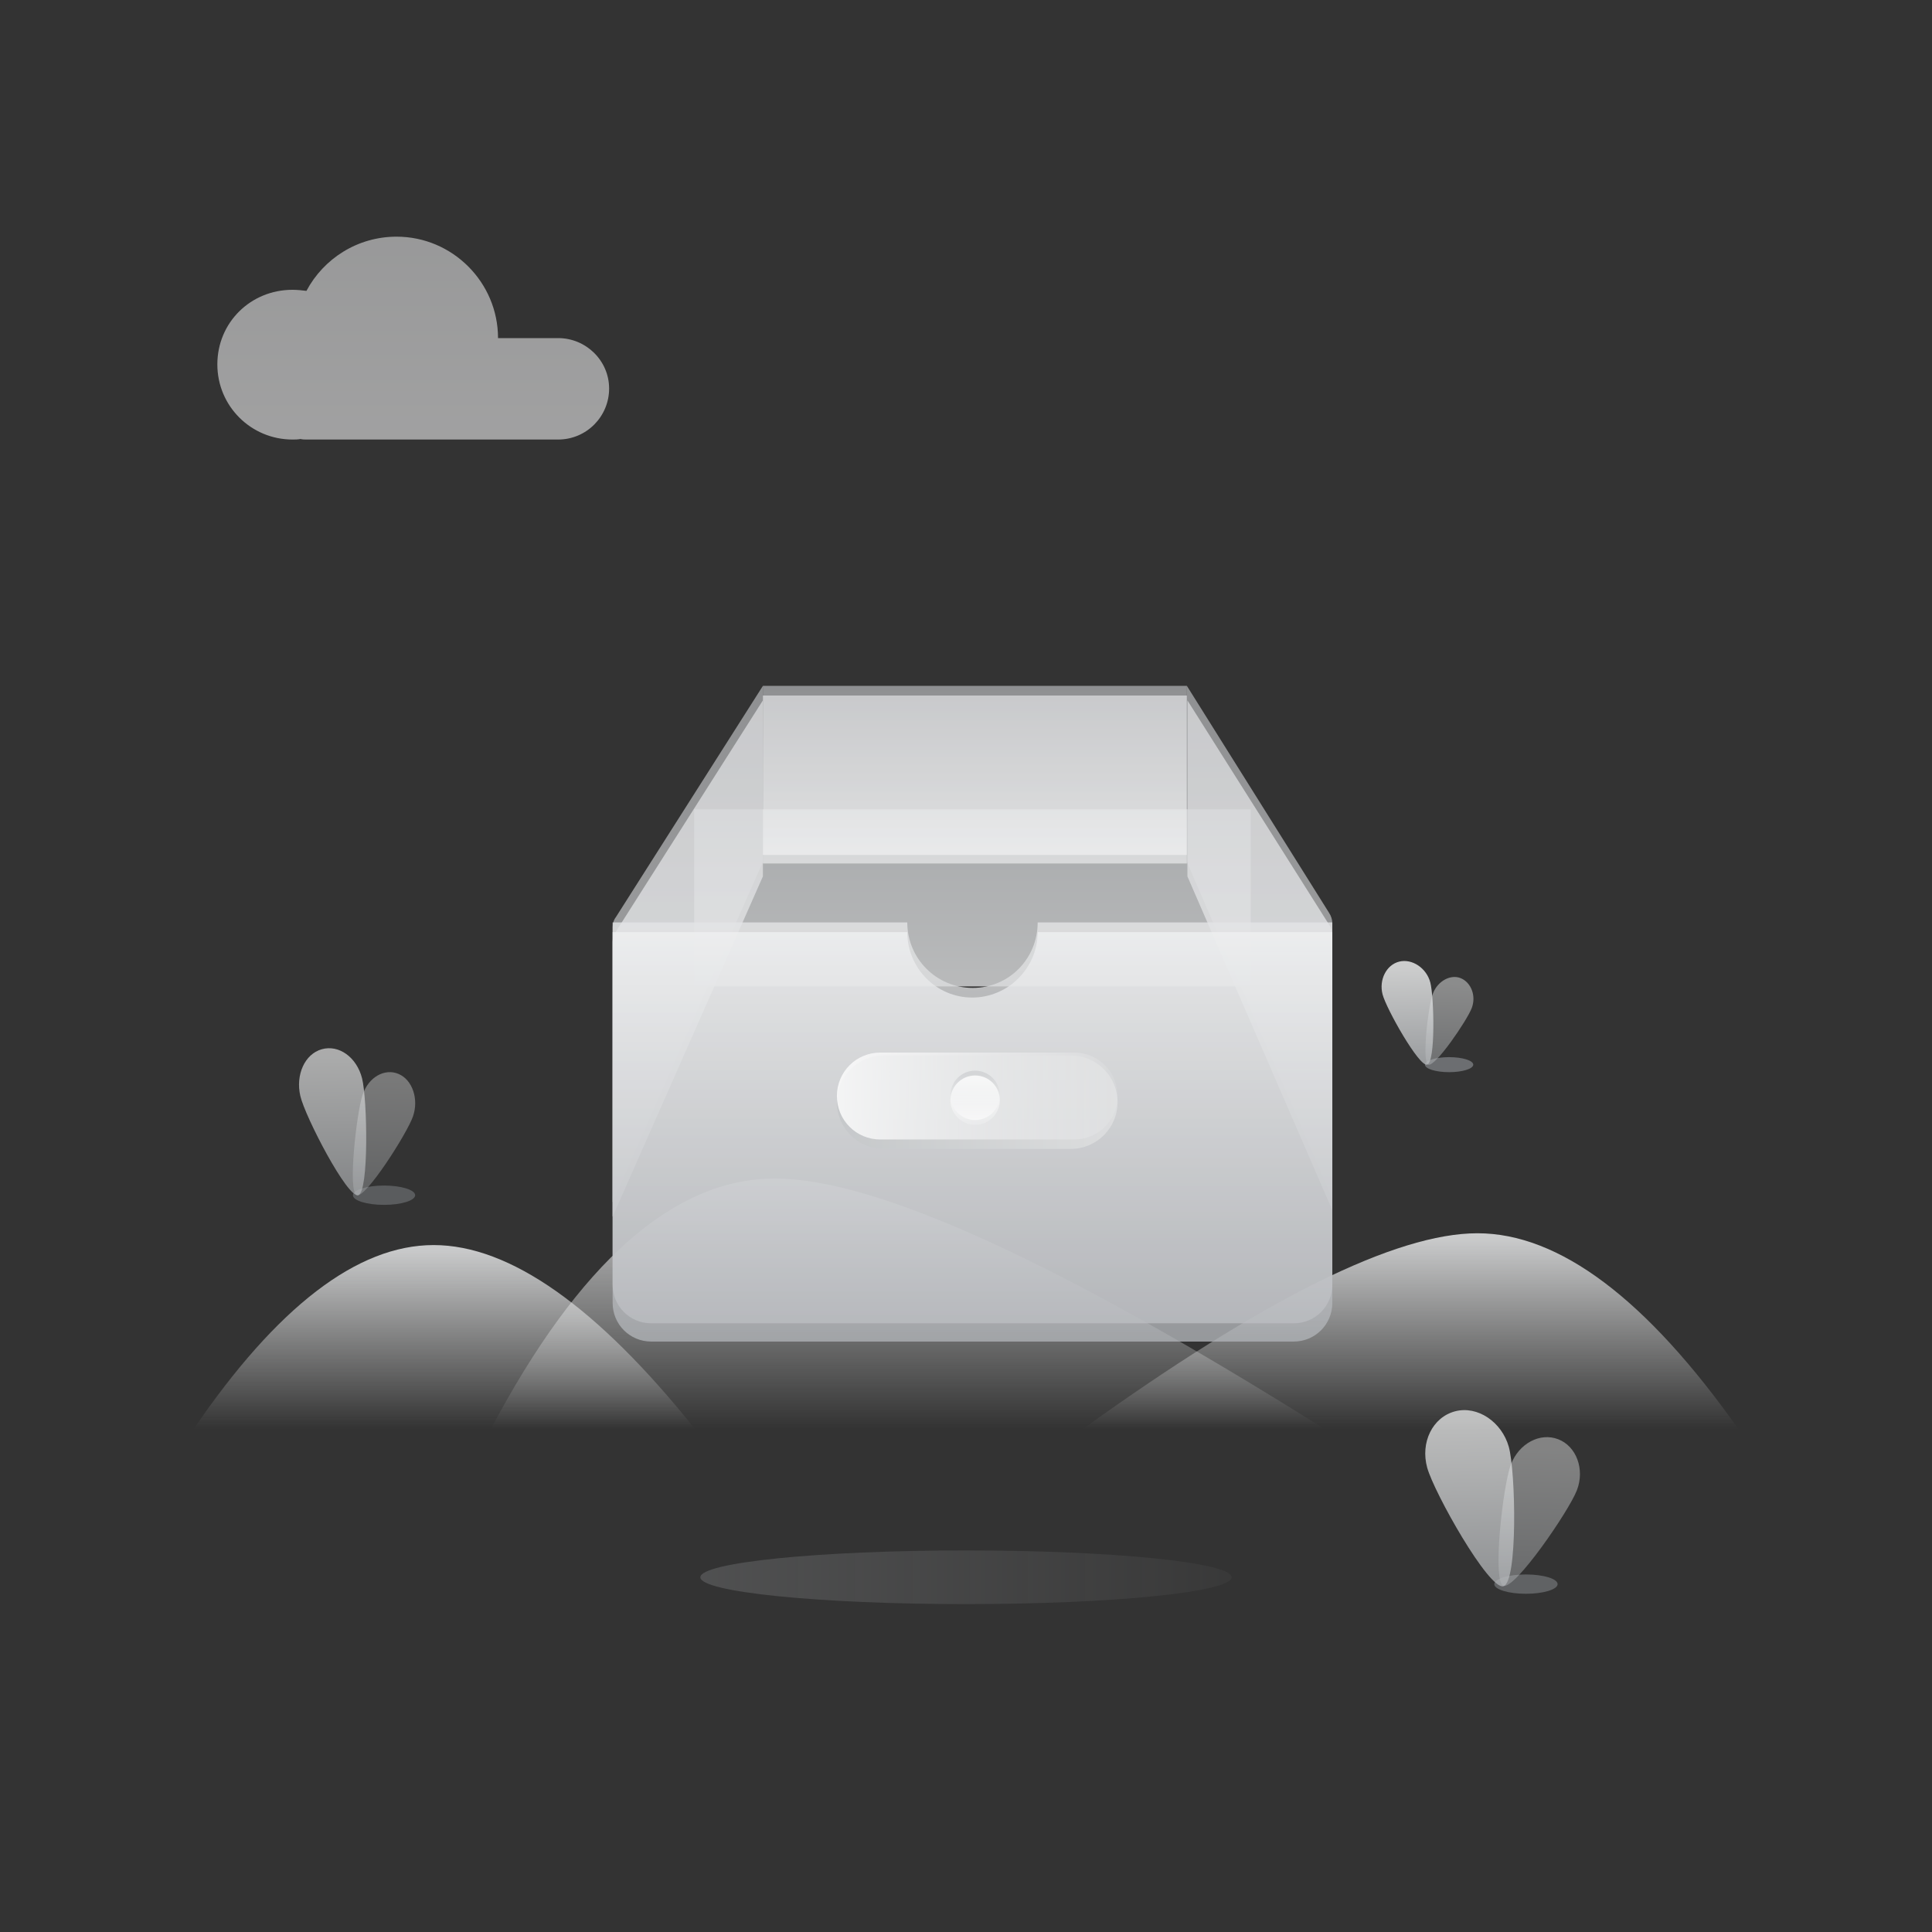 <?xml version="1.0" standalone="no"?><!DOCTYPE svg PUBLIC "-//W3C//DTD SVG 1.1//EN" "http://www.w3.org/Graphics/SVG/1.1/DTD/svg11.dtd"><svg height="1080" node-id="1" sillyvg="true" template-height="1080" template-width="1080" version="1.1" viewBox="0 0 1080 1080" width="1080" xmlns="http://www.w3.org/2000/svg" xmlns:xlink="http://www.w3.org/1999/xlink"><rect x="0" y="0" width="1080" height="1080" fill="#333333" stroke="none"/><defs node-id="120"><linearGradient gradientUnits="objectBoundingBox" id="linearGradient-1" node-id="5" spreadMethod="pad" x1="1.209" x2="-0.25" y1="0.5" y2="0.5"><stop offset="0" stop-color="#c8cacd" stop-opacity="0"></stop><stop offset="1" stop-color="#b2b5b8"></stop></linearGradient><linearGradient gradientUnits="objectBoundingBox" id="linearGradient-2" node-id="8" spreadMethod="pad" x1="0.505" x2="0.495" y1="0.096" y2="1"><stop offset="0" stop-color="#f4f5f5"></stop><stop offset="1" stop-color="#b3b6b9"></stop></linearGradient><linearGradient gradientUnits="objectBoundingBox" id="linearGradient-3" node-id="11" spreadMethod="pad" x1="0.498" x2="0.503" y1="0.075" y2="0.998"><stop offset="0" stop-color="#f3f4f4"></stop><stop offset="1" stop-color="#b3b6b9"></stop></linearGradient><linearGradient gradientUnits="objectBoundingBox" id="linearGradient-4" node-id="14" spreadMethod="pad" x1="0.5" x2="0.5" y1="1" y2="-0.442"><stop offset="0" stop-color="#f8f8f9"></stop><stop offset="1" stop-color="#e2e3e4"></stop></linearGradient><linearGradient gradientUnits="objectBoundingBox" id="linearGradient-5" node-id="17" spreadMethod="pad" x1="0.5" x2="0.5" y1="0.996" y2="0.029"><stop offset="0" stop-color="#f4f5f5" stop-opacity="0"></stop><stop offset="1" stop-color="#eeeff0"></stop></linearGradient><linearGradient gradientUnits="objectBoundingBox" id="linearGradient-6" node-id="20" spreadMethod="pad" x1="0.5" x2="0.5" y1="0.997" y2="0.029"><stop offset="0" stop-color="#f4f5f5" stop-opacity="0"></stop><stop offset="1" stop-color="#eeeff0"></stop></linearGradient><linearGradient gradientUnits="objectBoundingBox" id="linearGradient-7" node-id="23" spreadMethod="pad" x1="0.5" x2="0.5" y1="1" y2="0.001"><stop offset="0.003" stop-color="#f4f5f5" stop-opacity="0"></stop><stop offset="0.98" stop-color="#f0f1f2"></stop></linearGradient><linearGradient gradientUnits="objectBoundingBox" id="linearGradient-8" node-id="26" spreadMethod="pad" x1="0.509" x2="0.493" y1="0.095" y2="1.001"><stop offset="0" stop-color="#f4f5f5"></stop><stop offset="1" stop-color="#b3b6b9"></stop></linearGradient><linearGradient gradientUnits="objectBoundingBox" id="linearGradient-9" node-id="29" spreadMethod="pad" x1="0.496" x2="0.505" y1="0.077" y2="0.999"><stop offset="0" stop-color="#f3f4f4"></stop><stop offset="1" stop-color="#b3b6b9"></stop></linearGradient><linearGradient gradientUnits="objectBoundingBox" id="linearGradient-10" node-id="32" spreadMethod="pad" x1="0.508" x2="0.492" y1="0.099" y2="1.005"><stop offset="0" stop-color="#f4f5f5"></stop><stop offset="1" stop-color="#b3b6b9"></stop></linearGradient><linearGradient gradientUnits="objectBoundingBox" id="linearGradient-11" node-id="35" spreadMethod="pad" x1="0.497" x2="0.506" y1="0.075" y2="0.998"><stop offset="0" stop-color="#f3f4f4"></stop><stop offset="1" stop-color="#b3b6b9"></stop></linearGradient><linearGradient gradientUnits="objectBoundingBox" id="linearGradient-12" node-id="38" spreadMethod="pad" x1="0.5" x2="0.5" y1="0" y2="1.245"><stop offset="0" stop-color="#c5c8ca"></stop><stop offset="1" stop-color="#e0e1e2"></stop></linearGradient><linearGradient gradientUnits="objectBoundingBox" id="linearGradient-13" node-id="41" spreadMethod="pad" x1="0.5" x2="0.5" y1="-0" y2="1"><stop offset="0" stop-color="#ccced1"></stop><stop offset="1" stop-color="#edeeef"></stop></linearGradient><linearGradient gradientUnits="objectBoundingBox" id="linearGradient-14" node-id="44" spreadMethod="pad" x1="0.5" x2="0.5" y1="0" y2="1"><stop offset="0" stop-color="#d7d8da"></stop><stop offset="1" stop-color="#edeeef"></stop></linearGradient><linearGradient gradientUnits="objectBoundingBox" id="linearGradient-15" node-id="47" spreadMethod="pad" x1="0.5" x2="0.5" y1="-0" y2="0.999"><stop offset="0" stop-color="#cbcdd0"></stop><stop offset="1" stop-color="#f4f5f5"></stop></linearGradient><linearGradient gradientUnits="objectBoundingBox" id="linearGradient-16" node-id="50" spreadMethod="pad" x1="0.5" x2="0.5" y1="0" y2="1"><stop offset="0" stop-color="#d7d8da"></stop><stop offset="1" stop-color="#edeeef"></stop></linearGradient><linearGradient gradientUnits="objectBoundingBox" id="linearGradient-17" node-id="53" spreadMethod="pad" x1="0.5" x2="0.5" y1="-0" y2="1"><stop offset="0" stop-color="#ccced1"></stop><stop offset="1" stop-color="#edeeef"></stop></linearGradient><linearGradient gradientUnits="objectBoundingBox" id="linearGradient-18" node-id="56" spreadMethod="pad" x1="0.5" x2="0.5" y1="0" y2="1"><stop offset="0" stop-color="#d7d8da"></stop><stop offset="1" stop-color="#edeeef"></stop></linearGradient><linearGradient gradientUnits="objectBoundingBox" id="linearGradient-19" node-id="59" spreadMethod="pad" x1="0.5" x2="0.5" y1="-0" y2="1"><stop offset="0" stop-color="#e4e5e6"></stop><stop offset="1" stop-color="#afb2b6"></stop></linearGradient><linearGradient gradientUnits="objectBoundingBox" id="linearGradient-20" node-id="62" spreadMethod="pad" x1="0.5" x2="0.5" y1="-0" y2="1"><stop offset="0" stop-color="#eff0f1"></stop><stop offset="1" stop-color="#bbbdc1"></stop></linearGradient><linearGradient gradientUnits="objectBoundingBox" id="linearGradient-21" node-id="65" spreadMethod="pad" x1="0.003" x2="0.999" y1="0.5" y2="0.5"><stop offset="0" stop-color="#c4c7c9"></stop><stop offset="1" stop-color="#e0e1e2"></stop></linearGradient><linearGradient gradientUnits="objectBoundingBox" id="linearGradient-22" node-id="68" spreadMethod="pad" x1="0.003" x2="0.999" y1="0.5" y2="0.5"><stop offset="0" stop-color="#ffffff"></stop><stop offset="1" stop-color="#ffffff" stop-opacity="0.097"></stop></linearGradient><linearGradient gradientUnits="objectBoundingBox" id="linearGradient-23" node-id="71" spreadMethod="pad" x1="0.5" x2="0.5" y1="1.149" y2="0.065"><stop offset="0" stop-color="#ffffff"></stop><stop offset="1" stop-color="#cfd1d3"></stop></linearGradient><linearGradient gradientUnits="objectBoundingBox" id="linearGradient-24" node-id="74" spreadMethod="pad" x1="0.5" x2="0.5" y1="1.149" y2="0.065"><stop offset="0" stop-color="#ffffff" stop-opacity="0.097"></stop><stop offset="1" stop-color="#ffffff"></stop></linearGradient></defs><g node-id="265"><g node-id="266"><g node-id="267"><path d="M 0.00 0.00 L 1080.00 0.00 L 1080.00 1080.00 L 0.00 1080.00 Z" fill="#ffffff" fill-opacity="0" fill-rule="nonzero" group-id="1,2,3" id="矩形" node-id="81" stroke="none" target-height="1080" target-width="1080" target-x="0" target-y="0"></path><g node-id="269"><path d="M 688.50 881.70 C 688.50 889.98 622.01 896.70 540.00 896.70 C 457.99 896.70 391.50 889.98 391.50 881.70 C 391.50 873.42 457.99 866.70 540.00 866.70 C 622.01 866.70 688.50 873.42 688.50 881.70 Z" fill="url(#linearGradient-1)" fill-opacity="0.265" fill-rule="nonzero" group-id="1,2,3,5" id="椭圆形" node-id="82" stroke="none" target-height="30" target-width="297" target-x="391.5" target-y="866.7"></path></g><g node-id="270"><g node-id="281"><path d="M 232.08 668.13 C 232.08 671.12 224.29 673.53 214.68 673.53 C 205.07 673.53 197.28 671.12 197.28 668.13 C 197.28 665.15 205.07 662.73 214.68 662.73 C 224.29 662.73 232.08 665.15 232.08 668.13 Z" fill="#9da1a6" fill-opacity="0.373" fill-rule="nonzero" group-id="1,2,3,6,17" id="椭圆形_1_" node-id="84" stroke="none" target-height="10.8" target-width="34.8" target-x="197.281" target-y="662.733"></path></g><g node-id="282"><path d="M 199.38 668.13 C 204.18 670.23 227.58 633.63 230.88 624.03 C 234.18 614.43 230.58 603.63 222.78 600.33 C 214.98 597.03 205.98 602.13 202.68 612.03 C 199.38 621.93 194.28 666.03 199.38 668.13 Z" fill="url(#linearGradient-2)" fill-opacity="0.359" fill-rule="nonzero" group-id="1,2,3,6,18" id="椭圆形_2_" node-id="85" stroke="none" target-height="73.2" target-width="39.9" target-x="194.281" target-y="597.033"></path></g><path d="M 200.28 668.13 C 206.28 666.33 205.38 614.43 202.38 602.73 C 199.38 591.03 189.48 583.83 179.88 586.53 C 170.28 589.23 165.18 600.93 167.88 612.63 C 170.58 624.33 194.28 669.93 200.28 668.13 Z" fill="url(#linearGradient-3)" fill-opacity="0.624" fill-rule="nonzero" group-id="1,2,3,6" id="椭圆形_3_" node-id="86" stroke="none" target-height="86.1" target-width="41.1" target-x="165.181" target-y="583.833"></path></g><g node-id="271"><path d="M 171.60 245.70 C 170.40 245.70 169.20 245.70 168.00 245.40 C 166.50 245.70 165.00 245.70 163.50 245.70 C 140.40 245.70 121.50 227.10 121.50 203.70 C 121.50 180.30 140.10 162.00 163.50 162.00 C 166.20 162.00 168.90 162.30 171.30 162.60 C 180.90 144.60 199.80 132.30 221.70 132.30 C 252.90 132.30 278.40 157.80 278.40 189.00 L 278.40 189.00 L 312.00 189.00 C 327.60 189.00 340.50 201.60 340.50 217.20 C 340.50 232.80 327.90 245.70 312.00 245.70 L 171.60 245.70 Z" fill="url(#linearGradient-4)" fill-opacity="0.56" fill-rule="nonzero" group-id="1,2,3,7" id="形状结合" node-id="87" stroke="none" target-height="113.4" target-width="219" target-x="121.5" target-y="132.3"></path></g><g node-id="272"><path d="M 108.00 799.20 C 154.80 730.50 199.80 696.00 242.40 696.00 C 285.00 696.00 333.90 730.50 388.80 799.20 L 108.00 799.20 Z" fill="url(#linearGradient-5)" fill-opacity="0.8" fill-rule="nonzero" group-id="1,2,3,8" id="路径" node-id="89" stroke="none" target-height="103.2" target-width="280.8" target-x="108" target-y="696"></path><path d="M 274.20 799.20 C 323.70 705.60 376.80 658.80 433.20 658.80 C 489.60 658.80 592.20 705.60 741.00 799.20 L 274.20 799.20 Z" fill="url(#linearGradient-6)" fill-opacity="0.8" fill-rule="nonzero" group-id="1,2,3,8" id="路径-2" node-id="90" stroke="none" target-height="140.4" target-width="466.8" target-x="274.2" target-y="658.8"></path><path d="M 972.00 799.20 C 920.40 726.00 871.50 689.40 825.90 689.40 C 780.30 689.40 706.50 726.00 604.80 799.20 L 972.00 799.20 Z" fill="url(#linearGradient-7)" fill-opacity="0.8" fill-rule="nonzero" group-id="1,2,3,8" id="路径-3" node-id="91" stroke="none" target-height="109.8" target-width="367.2" target-x="604.8" target-y="689.4"></path></g><g node-id="273"><g node-id="283"><path d="M 823.56 595.15 C 823.56 597.47 817.51 599.35 810.06 599.35 C 802.60 599.35 796.56 597.47 796.56 595.15 C 796.56 592.83 802.60 590.95 810.06 590.95 C 817.51 590.95 823.56 592.83 823.56 595.15 Z" fill="#9da1a6" fill-opacity="0.536" fill-rule="nonzero" group-id="1,2,3,9,19" id="椭圆形_4_" node-id="93" stroke="none" target-height="8.4" target-width="27" target-x="796.559" target-y="590.953"></path></g><g node-id="284"><path d="M 798.36 595.15 C 802.26 596.65 819.96 570.55 822.66 563.65 C 825.36 556.75 822.36 549.25 816.66 546.85 C 810.96 544.45 803.76 548.35 801.06 555.25 C 798.36 561.85 794.76 593.65 798.36 595.15 Z" fill="url(#linearGradient-8)" fill-opacity="0.461" fill-rule="nonzero" group-id="1,2,3,9,20" id="椭圆形_5_" node-id="94" stroke="none" target-height="52.2" target-width="30.6" target-x="794.759" target-y="544.453"></path></g><path d="M 797.76 595.15 C 802.56 593.95 801.66 557.35 799.56 549.25 C 797.46 541.15 789.36 535.75 782.16 537.55 C 774.96 539.35 770.76 547.75 772.86 555.85 C 774.96 563.95 793.26 596.35 797.76 595.15 Z" fill="url(#linearGradient-9)" fill-opacity="0.8" fill-rule="nonzero" group-id="1,2,3,9" id="椭圆形_6_" node-id="95" stroke="none" target-height="60.6" target-width="31.8" target-x="770.759" target-y="535.753"></path></g><g node-id="274"><g node-id="285"><path d="M 870.71 885.53 C 870.71 888.51 862.79 890.93 853.01 890.93 C 843.24 890.93 835.31 888.51 835.31 885.53 C 835.31 882.55 843.24 880.13 853.01 880.13 C 862.79 880.13 870.71 882.55 870.71 885.53 Z" fill="#9da1a6" fill-opacity="0.428" fill-rule="nonzero" group-id="1,2,3,10,21" id="椭圆形_7_" node-id="97" stroke="none" target-height="10.8" target-width="35.4" target-x="835.312" target-y="880.132"></path></g><g node-id="286"><path d="M 840.41 886.43 C 846.71 888.83 877.01 844.73 881.51 833.03 C 886.01 821.33 881.21 808.43 871.01 804.53 C 860.81 800.63 849.11 806.93 844.61 818.63 C 840.11 830.33 834.11 884.03 840.41 886.43 Z" fill="url(#linearGradient-10)" fill-opacity="0.414" fill-rule="nonzero" group-id="1,2,3,10,22" id="椭圆形_8_" node-id="98" stroke="none" target-height="88.2" target-width="51.9" target-x="834.112" target-y="800.632"></path></g><path d="M 840.41 886.73 C 848.51 884.63 847.31 822.53 843.41 808.73 C 839.51 794.93 826.01 785.63 813.41 788.93 C 800.81 792.23 793.91 806.33 797.81 820.43 C 801.71 834.53 832.31 888.83 840.41 886.73 Z" fill="url(#linearGradient-11)" fill-opacity="0.718" fill-rule="nonzero" group-id="1,2,3,10" id="椭圆形_9_" node-id="99" stroke="none" target-height="103.2" target-width="54.6" target-x="793.912" target-y="785.632"></path></g></g><g node-id="268"><path d="M 388.07 452.40 L 699.17 452.40 L 699.17 551.40 L 388.07 551.40 Z" fill="url(#linearGradient-12)" fill-opacity="0.8" fill-rule="nonzero" group-id="1,2,4" id="矩形_1_" node-id="101" stroke="none" target-height="99" target-width="311.1" target-x="388.069" target-y="452.4"></path><g node-id="275"><path d="M 344.27 512.70 L 426.47 383.40 L 426.47 383.40 L 426.47 481.80 L 342.47 672.00 L 342.47 518.40 C 342.47 516.30 343.07 514.20 344.27 512.70 Z" fill="url(#linearGradient-13)" fill-opacity="0.604" fill-rule="nonzero" group-id="1,2,4,11" id="矩形_2_" node-id="102" stroke="none" target-height="288.6" target-width="84" target-x="342.469" target-y="383.4"></path></g><path d="M 344.27 520.80 L 426.47 391.50 L 426.47 391.50 L 426.47 489.90 L 342.47 680.10 L 342.47 526.50 C 342.47 524.40 343.07 522.30 344.27 520.80 Z" fill="url(#linearGradient-14)" fill-opacity="0.8" fill-rule="nonzero" group-id="1,2,4" id="矩形备份-17" node-id="103" stroke="none" target-height="288.6" target-width="84" target-x="342.469" target-y="391.5"></path><g node-id="276"><path d="M 426.47 383.40 L 663.47 383.40 L 663.47 482.70 L 426.47 482.70 Z" fill="url(#linearGradient-15)" fill-opacity="0.604" fill-rule="nonzero" group-id="1,2,4,12" id="矩形_3_" node-id="104" stroke="none" target-height="99.3" target-width="237" target-x="426.469" target-y="383.4"></path></g><path d="M 426.47 388.80 L 663.47 388.80 L 663.47 477.90 L 426.47 477.90 Z" fill="url(#linearGradient-16)" fill-opacity="0.8" fill-rule="nonzero" group-id="1,2,4" id="矩形备份-16" node-id="105" stroke="none" target-height="89.1" target-width="237" target-x="426.469" target-y="388.8"></path><g node-id="277"><path d="M 742.97 510.30 L 663.47 383.40 L 663.47 383.40 L 663.47 481.80 L 744.77 669.90 L 744.77 516.00 C 744.77 514.20 744.17 512.10 742.97 510.30 Z" fill="url(#linearGradient-17)" fill-opacity="0.604" fill-rule="nonzero" group-id="1,2,4,13" id="矩形_4_" node-id="106" stroke="none" target-height="286.5" target-width="81.3" target-x="663.469" target-y="383.4"></path></g><path d="M 742.97 516.90 L 663.77 391.50 L 663.77 391.50 L 663.77 489.90 L 744.77 676.50 L 744.77 522.90 C 744.77 520.80 744.17 518.70 742.97 516.90 Z" fill="url(#linearGradient-18)" fill-opacity="0.8" fill-rule="nonzero" group-id="1,2,4" id="矩形备份-18" node-id="107" stroke="none" target-height="285" target-width="81" target-x="663.769" target-y="391.5"></path><g node-id="278"><g node-id="287"><path d="M 744.77 515.64 L 744.77 728.34 C 744.77 740.34 735.17 749.94 723.17 749.94 L 364.07 749.94 C 352.07 749.94 342.47 740.34 342.47 728.34 L 342.47 515.64 L 507.17 515.64 L 507.17 515.64 C 507.17 535.74 523.37 552.24 543.77 552.24 C 564.17 552.24 580.07 535.74 580.07 515.64 L 744.77 515.64 Z" fill="url(#linearGradient-19)" fill-opacity="0.8" fill-rule="nonzero" group-id="1,2,4,14,23" id="path-24" node-id="110" stroke="none" target-height="234.3" target-width="402.3" target-x="342.469" target-y="515.645"></path></g><path d="M 744.77 521.04 L 744.77 718.14 C 744.77 730.14 735.17 739.74 723.17 739.74 L 364.07 739.74 C 352.07 739.74 342.47 730.14 342.47 718.14 L 342.47 521.04 L 507.17 521.04 L 507.17 521.04 C 507.17 541.14 523.37 557.64 543.47 557.64 C 563.57 557.64 580.07 541.14 580.07 521.04 L 744.77 521.04 Z" fill="url(#linearGradient-20)" fill-opacity="0.8" fill-rule="nonzero" group-id="1,2,4,14,24" id="路径_1_" node-id="112" stroke="none" target-height="218.7" target-width="402.3" target-x="342.469" target-y="521.045"></path></g><g node-id="279"><path d="M 493.93 590.03 L 598.63 590.03 C 613.03 590.03 624.73 601.73 624.73 616.13 C 624.73 630.53 613.03 642.23 598.63 642.23 L 493.93 642.23 C 479.53 642.23 467.83 630.53 467.83 616.13 C 467.83 601.73 479.53 590.03 493.93 590.03 Z" fill="url(#linearGradient-21)" fill-opacity="0.8" fill-rule="nonzero" group-id="1,2,4,15" id="path-28" node-id="114" stroke="none" target-height="52.2" target-width="156.9" target-x="467.826" target-y="590.033"></path></g><path d="M 492.13 588.38 L 600.43 588.38 C 613.93 588.38 624.73 599.18 624.73 612.68 C 624.73 626.18 613.93 636.98 600.43 636.98 L 492.13 636.98 C 478.63 636.98 467.83 626.18 467.83 612.68 C 467.83 599.18 478.63 588.38 492.13 588.38 Z" fill="url(#linearGradient-22)" fill-opacity="0.8" fill-rule="nonzero" group-id="1,2,4,16" id="path-31" node-id="116" stroke="none" target-height="48.6" target-width="156.9" target-x="467.826" target-y="588.38"></path></g><path d="M 558.90 612.30 C 558.90 619.92 552.72 626.10 545.10 626.10 C 537.48 626.10 531.30 619.92 531.30 612.30 C 531.30 604.68 537.48 598.50 545.10 598.50 C 552.72 598.50 558.90 604.68 558.90 612.30 Z" fill="url(#linearGradient-23)" fill-opacity="0.8" fill-rule="nonzero" group-id="1,2" id="椭圆形_10_" node-id="117" stroke="none" target-height="27.6" target-width="27.6" target-x="531.3" target-y="598.5"></path><path d="M 558.90 615.00 C 558.90 622.62 552.72 628.80 545.10 628.80 C 537.48 628.80 531.30 622.62 531.30 615.00 C 531.30 607.38 537.48 601.20 545.10 601.20 C 552.72 601.20 558.90 607.38 558.90 615.00 Z" fill="url(#linearGradient-24)" fill-opacity="0.8" fill-rule="nonzero" group-id="1,2" id="椭圆形备份-17" node-id="118" stroke="none" target-height="27.6" target-width="27.6" target-x="531.3" target-y="601.2"></path></g></g></svg>